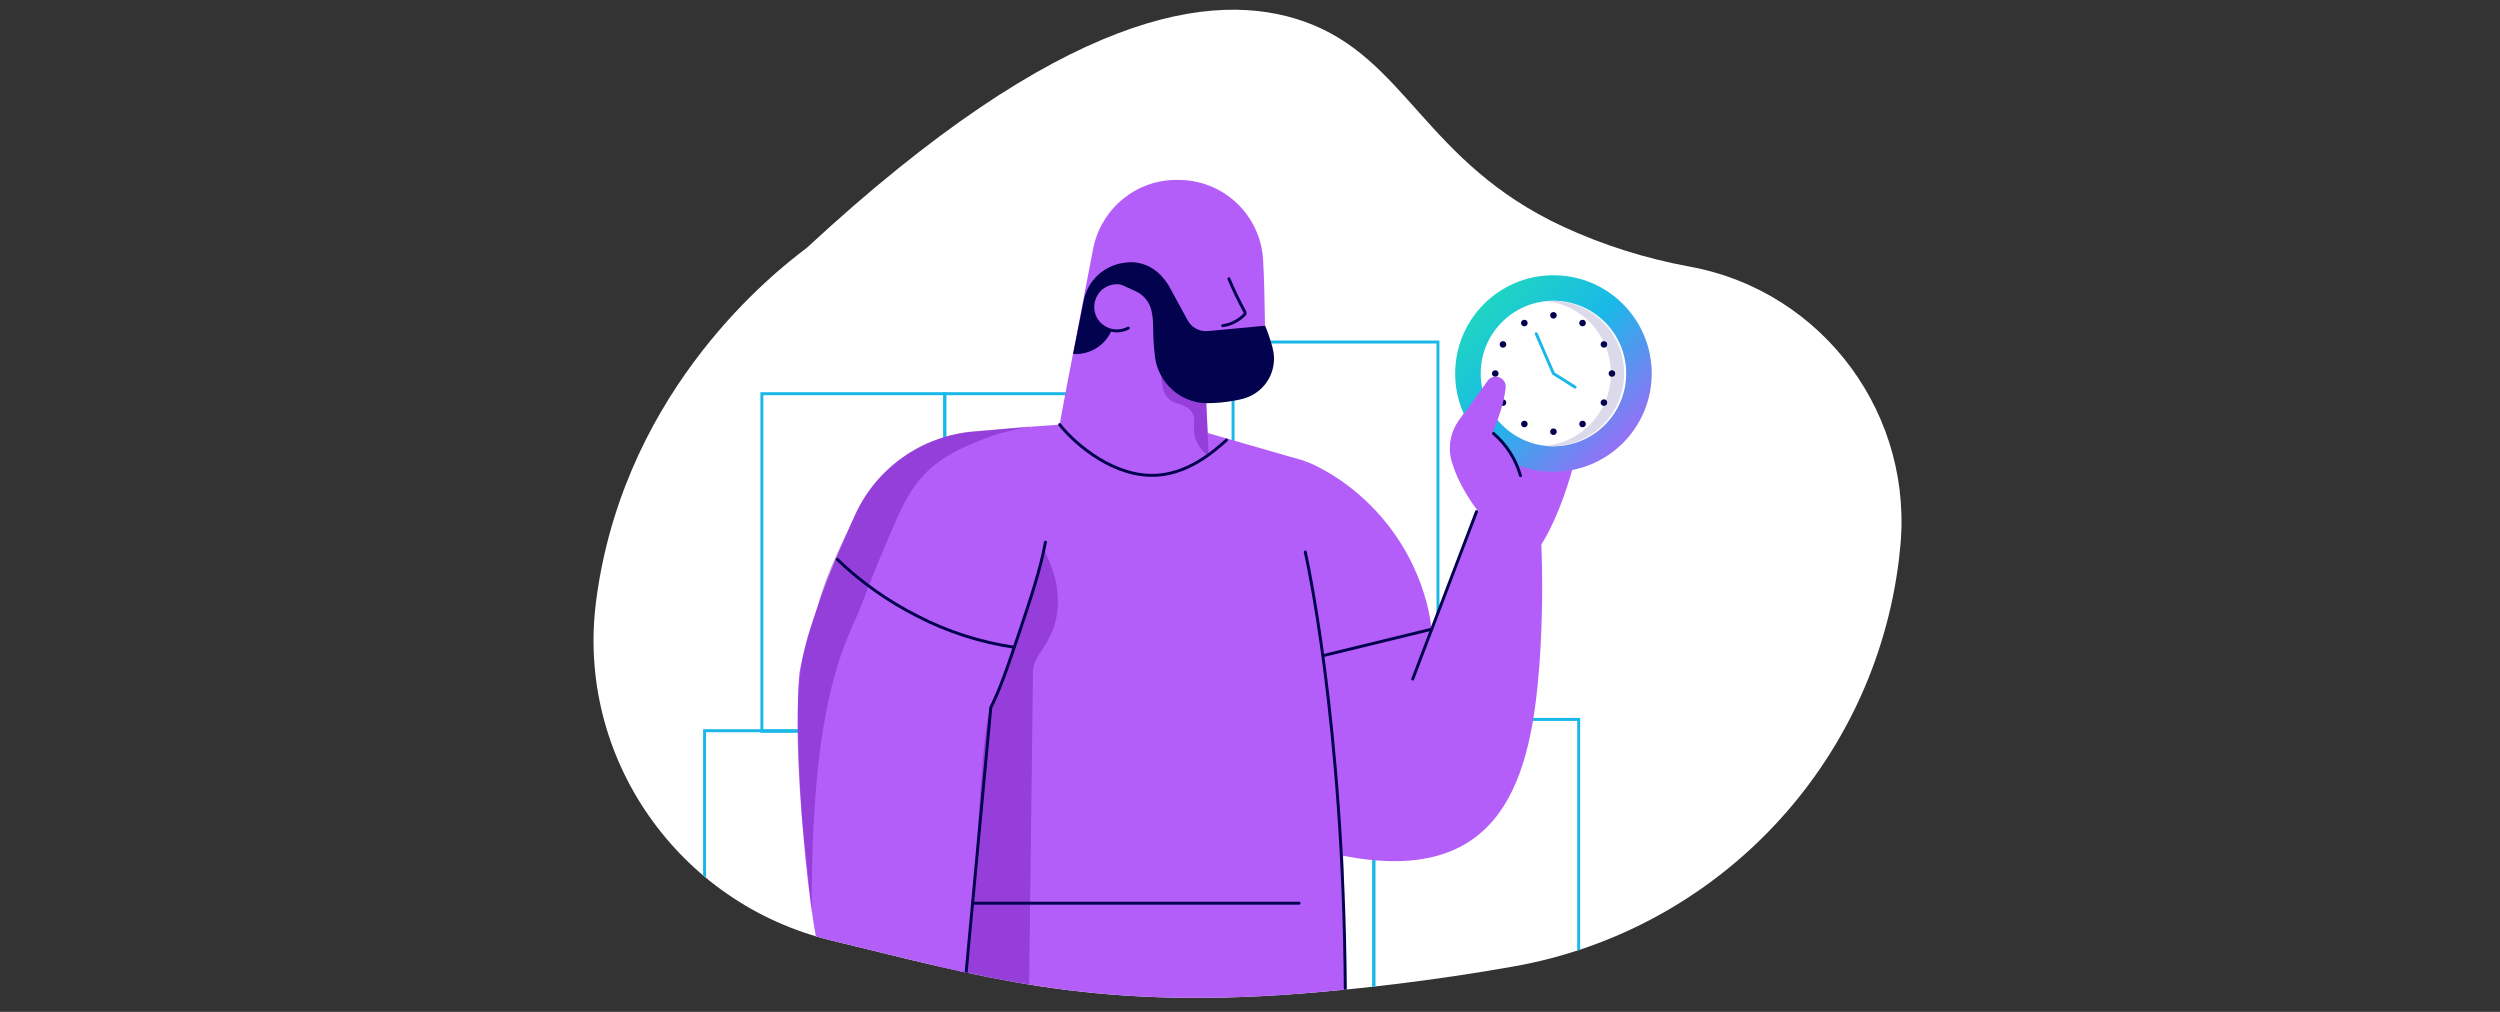 <?xml version="1.0" encoding="UTF-8"?> <!-- Generator: Adobe Illustrator 26.0.1, SVG Export Plug-In . SVG Version: 6.00 Build 0) --> <svg xmlns="http://www.w3.org/2000/svg" xmlns:xlink="http://www.w3.org/1999/xlink" version="1.1" id="Layer_1" x="0px" y="0px" viewBox="0 0 842 340.8" style="enable-background:new 0 0 842 340.8;" xml:space="preserve"><rect x="0" y="0" width="842" height="340.8" fill="#333333" stroke="none"/> <style type="text/css"> .st0{clip-path:url(#SVGID_00000106843727598151379660000006377136217429520803_);} .st1{fill:#FFFFFF;} .st2{fill:none;stroke:#1AB8E8;stroke-linecap:round;stroke-miterlimit:10;} .st3{fill:#B45EF9;} .st4{fill:#02024E;} .st5{fill:none;stroke:#02024E;stroke-linecap:round;stroke-miterlimit:10;} .st6{opacity:0.5;fill:url(#SVGID_00000067930914976764472910000001088027684649676217_);enable-background:new ;} .st7{opacity:0.5;} .st8{fill:url(#SVGID_00000158003296834872184260000011170809084042366868_);} .st9{fill:url(#SVGID_00000010304616220468370350000003597492124891784336_);} .st10{fill:#DBDAEB;} .st11{opacity:0.5;fill:url(#SVGID_00000069366005377670559770000007352024503299218827_);enable-background:new ;} </style> <g id="Working_Files"> <g> <defs> <path id="SVGID_1_" d="M639.6,188.1c-8.3,69.4-61,125.2-129.8,137.4c-27.7,4.9-52.1,7.6-72.4,9.2c-71,5.4-107.7-6-157.2-17.9 c-51.8-12.4-86.4-61.8-79.4-114.6c0.1-0.9,0.3-1.9,0.4-2.9c10.3-69.1,59.7-107.7,70.5-115.8C357.9,3.6,408.5-3.7,439.4,7.3 c34.2,12.2,40.5,47.4,87,69c13.6,6.3,28,10.8,42.7,13.5c45.3,8.3,76.2,50.6,70.7,96.3L639.6,188.1z"></path> </defs> <clipPath id="SVGID_00000034783433161716937230000014182262659076848533_"> <use xlink:href="#SVGID_1_" style="overflow:visible;"></use> </clipPath> <g style="clip-path:url(#SVGID_00000034783433161716937230000014182262659076848533_);"> <path class="st1" d="M639.6,188.1c-8.3,69.4-61,125.2-129.8,137.4c-27.7,4.9-52.1,7.6-72.4,9.2c-71,5.4-107.7-6-157.2-17.9 c-51.8-12.4-86.4-61.8-79.4-114.6c0.1-0.9,0.3-1.9,0.4-2.9c10.3-69.1,59.7-107.7,70.5-115.8C357.9,3.6,408.5-3.7,439.4,7.3 c34.2,12.2,40.5,47.4,87,69c13.6,6.3,28,10.8,42.7,13.5c45.3,8.3,76.2,50.6,70.7,96.3L639.6,188.1z"></path> <rect x="256.6" y="132.6" class="st2" width="61.6" height="113.7"></rect> <rect x="318.2" y="132.6" class="st2" width="61.6" height="113.7"></rect> <path class="st3" d="M355.7,150.2c2.6-16.3,5.5-29.4,8.6-46.3c1.3-6.8,2.6-13.6,3.9-20.3C371,70,383,60.3,396.8,60.6h0.7 c14.9,0.3,27,12,27.9,26.8c0.2,3.2,0.3,6.3,0.4,9.6c0.2,7.2,0.3,14.1,0.2,20.7c-0.1,6.4-5,11.8-11.5,12.3h-0.1 c-2.8,0.2-5.6,0.2-8.4,0c0.4,7.9,0.8,15.8,1.1,23.8c-6.3,3.8-13.5,5.8-20.9,5.7C376.9,159.2,358.7,152,355.7,150.2z"></path> <path class="st4" d="M378.6,88.5L378.6,88.5c-6.8,0.9-12.3,6-13.6,12.7l-3.6,18l0,0c5.7,0.4,11-2.9,13.1-8.2l6.9-16.6L378.6,88.5 z"></path> <rect x="237.3" y="246.1" class="st2" width="61.6" height="94.3"></rect> <rect x="298.9" y="246.1" class="st2" width="61.6" height="94.3"></rect> <rect x="415.3" y="115.2" class="st2" width="69" height="127.3"></rect> <rect x="393.7" y="242.3" class="st2" width="69" height="105.6"></rect> <rect x="462.7" y="242.3" class="st2" width="69" height="105.6"></rect> <path class="st5" d="M413.9,93.9c1.6,3.8,3.4,7.6,5.4,11.2c0.1,0.3,0.1,0.6-0.1,0.8c-2,2.1-4.6,3.4-7.4,3.8"></path> <circle class="st3" cx="376.2" cy="103.6" r="8.1"></circle> <path class="st5" d="M380,110.5c-4,2.1-8.9,0.6-11-3.3s-0.6-8.9,3.3-11c2.6-1.4,5.7-1.3,8.2,0.3"></path> <path class="st3" d="M347.4,143.7L314.3,329l139.5,22c-1.7-24.3-0.7-96.4-3.8-122.6c-3-25.4-6.5-49.8-10.4-73.1l-33-9.5 l-40.1-3.5L347.4,143.7z"></path> <linearGradient id="SVGID_00000090293625635029626600000007946892948850635928_" gradientUnits="userSpaceOnUse" x1="438.47" y1="-26.73" x2="281.52" y2="130.22" gradientTransform="matrix(1 0 0 -1 0 342)"> <stop offset="0" style="stop-color:#761FBB"></stop> <stop offset="1" style="stop-color:#761FBB"></stop> </linearGradient> <path style="opacity:0.5;fill:url(#SVGID_00000090293625635029626600000007946892948850635928_);enable-background:new ;" d=" M347.9,226.8c-0.4-6.4,6.9-9.4,8.2-21c1-8.5-2-15.8-4.5-20.6l-20,36.2l-9.6,58.3c-1.4,9.2-2.8,18.5-4.1,27.7l-4.4,33l33-0.1 L347.9,226.8z"></path> <path class="st3" d="M324.7,330.7c3.6-7.4,4.8-83.7,9.1-92.9c4.6-9.8,16.7-46.8,18.4-55.7c-1.6-12.8-3.2-25.6-4.8-38.4l-19.6,1.7 c-17.4,1.5-32.7,12.3-39.9,28.3c-4.2,9.4-14.3,31.1-18.4,51.5c-2.1,10.6-0.1,68.2,7.1,99.2L324.7,330.7z"></path> <g class="st7"> <linearGradient id="SVGID_00000148642925491841843080000001479494340661869730_" gradientUnits="userSpaceOnUse" x1="268.59" y1="116.865" x2="347.35" y2="116.865" gradientTransform="matrix(1 0 0 -1 0 342)"> <stop offset="0" style="stop-color:#761FBB"></stop> <stop offset="1" style="stop-color:#761FBB"></stop> </linearGradient> <path style="fill:url(#SVGID_00000148642925491841843080000001479494340661869730_);" d="M273.4,306.7 c-0.3-74.1,12.2-91,16.8-103.1c3.9-10.4,8.1-20.4,12.3-29.9c7.1-16,15.5-21,31.9-27c4.3-1.3,8.6-2.4,13-3.1l0,0l-19.6,1.7 c-17.4,1.5-32.7,12.3-39.9,28.3c-4.2,9.4-9.2,18.6-12.3,29.9c-3.5,12.4-9.8,18.6-5.6,71.1L273.4,306.7z"></path> </g> <path class="st5" d="M341.6,218c-11.4-1.7-22.4-5.2-32.6-10.5c-9.9-5-19-11.4-27-19.1"></path> <path class="st3" d="M439.6,155.4c9.3,3.3,16.5,10.9,19.3,20.4c2.3,7.9,4.5,16,6.7,24.4c3,11.8,5.7,23.3,8,34.3l23.9-62.7 l21.5,8.9c0.7,14.3,0.5,28.6-0.5,42.9c-2.8,37.5-11.8,75.3-66.2,64.6c-15.8-12.6-14.1-18.6-3.5-31.9L439.6,155.4z"></path> <path class="st5" d="M352.1,182.6c-1.6,8.9-5,19.1-8.7,30.1c-3.3,9.7-6,18.2-9.7,25.6l-8.5,91.3"></path> <path class="st5" d="M439.6,185.9c0,0,12.9,55.9,13.5,147.4"></path> <path class="st3" d="M497.5,171.7c-2.6-3.3-4.7-6.9-6.5-10.7c-0.8-1.8-1.4-3.4-1.9-5c-1.6-4.9-0.7-10.3,2.3-14.5l9.5-13.3 c1.1-1.5,3.2-1.9,4.8-0.8c0,0,0,0,0,0l0,0c1,0.7,1.6,2,1.4,3.2c-0.9,6.3-2.9,12.3-5.9,17.9l28.5,9.1c-2.2,8.2-6.5,20-11.4,27 L497.5,171.7z"></path> <linearGradient id="SVGID_00000088834989931203619990000014688961803201986464_" gradientUnits="userSpaceOnUse" x1="553.248" y1="186.188" x2="487.158" y2="252.288" gradientTransform="matrix(1 0 0 -1 0 342)"> <stop offset="0" style="stop-color:#B45EF9"></stop> <stop offset="0.48" style="stop-color:#1AB8E8"></stop> <stop offset="1" style="stop-color:#21E6AD"></stop> </linearGradient> <circle style="fill:url(#SVGID_00000088834989931203619990000014688961803201986464_);" cx="523.2" cy="125.8" r="33.1"></circle> <circle class="st1" cx="523.2" cy="125.8" r="24.5"></circle> <path class="st10" d="M523.2,101.3c-0.9,0-1.7,0-2.6,0.1c13.5,1.4,23.2,13.5,21.8,27c-1.2,11.5-10.3,20.5-21.8,21.8 c0.8,0.1,1.7,0.1,2.6,0.1c13.5-0.4,24.2-11.7,23.8-25.2C546.7,112.1,536.2,101.7,523.2,101.3L523.2,101.3z"></path> <path class="st3" d="M499.9,143.7c6,3.8,10.3,9.7,12.2,16.5h-15.9v-12.5L499.9,143.7z"></path> <circle class="st4" cx="513.4" cy="142.8" r="1.1"></circle> <circle class="st4" cx="533" cy="108.8" r="1.1"></circle> <circle class="st4" cx="506.2" cy="135.6" r="1.1"></circle> <circle class="st4" cx="540.2" cy="116" r="1.1"></circle> <circle class="st4" cx="503.6" cy="125.8" r="1.1"></circle> <circle class="st4" cx="542.9" cy="125.8" r="1.1"></circle> <circle class="st4" cx="506.2" cy="116" r="1.1"></circle> <circle class="st4" cx="540.2" cy="135.6" r="1.1"></circle> <circle class="st4" cx="513.4" cy="108.8" r="1.1"></circle> <circle class="st4" cx="533" cy="142.8" r="1.1"></circle> <circle class="st4" cx="523.2" cy="106.2" r="1.1"></circle> <circle class="st4" cx="523.2" cy="145.4" r="1.1"></circle> <path class="st5" d="M502.9,145.9c4.4,3.7,7.6,8.7,9.2,14.3"></path> <path class="st3" d="M505.6,137.8c0.7-2.3,1.2-4.7,1.5-7.1c0.3-1.9-1.1-3.6-2.9-3.8c-1.3-0.2-2.5,0.4-3.2,1.4l-9.5,13.3 c-2,2.8-3.1,6.2-3.1,9.7l13.1-3.1C503.2,144.8,504.5,141.3,505.6,137.8z"></path> <polyline class="st2" points="517.4,112.4 523.2,125.8 530.5,130.4 "></polyline> <line class="st5" x1="327.6" y1="304.2" x2="437.5" y2="304.2"></line> <rect x="230.6" y="340.4" class="st1" width="397.6" height="40.3"></rect> <line class="st2" x1="237.3" y1="340.4" x2="418.7" y2="340.4"></line> <path class="st3" d="M439.6,155.4c4.4,1.7,8.5,4,12.4,6.7c23.8,16.9,29.4,41.1,30.1,49.8l-7,27.1l-9.9-15.8 C456.7,200.6,448.2,178,439.6,155.4z"></path> <line class="st5" x1="445.7" y1="220.8" x2="482.2" y2="211.9"></line> <line class="st5" x1="497.3" y1="172.3" x2="475.8" y2="228.7"></line> <linearGradient id="SVGID_00000139276096259965283560000008396243341366735516_" gradientUnits="userSpaceOnUse" x1="546.295" y1="60.315" x2="381.735" y2="224.865" gradientTransform="matrix(1 0 0 -1 0 342)"> <stop offset="0" style="stop-color:#761FBB"></stop> <stop offset="1" style="stop-color:#761FBB"></stop> </linearGradient> <path style="opacity:0.5;fill:url(#SVGID_00000139276096259965283560000008396243341366735516_);enable-background:new ;" d=" M391.1,126.8c0,1.2,0.4,4.7,1.5,6.3c2.4,3.7,6.7,2.4,8.8,5.7c1.9,2.9-0.4,5.2,1.5,9.6c0.9,2.1,2.4,4,4.2,5.3 c-0.4-7.9-0.8-15.8-1.1-23.7L391.1,126.8z"></path> <path class="st4" d="M378.6,88.5c1.8-0.3,3.7-0.3,5.5,0.2c6.6,1.6,9.6,7.6,10.2,8.7l5.6,10.3c1.3,2.6,4.1,4.1,7,3.8l19.2-1.8 c1,2.4,1.8,4.9,2.5,7.4v0.1c2,7.3-2.3,14.9-9.6,17c-1,0.3-2,0.5-3.1,0.7c-3.2,0.6-6.4,0.9-9.6,0.9c-8.8-0.2-16.1-6.8-17.3-15.5 v-0.1c-1.1-8.9-0.1-11.3-1.3-16l0,0c-0.7-2.6-2.5-4.8-5-6l-5.4-2.5L378.6,88.5z"></path> <path class="st5" d="M356.9,143c3.6,4.7,16.1,16.9,30.8,17.1c11.9,0.2,21.3-8.2,25.4-11.9"></path> </g> </g> </g> </svg> 